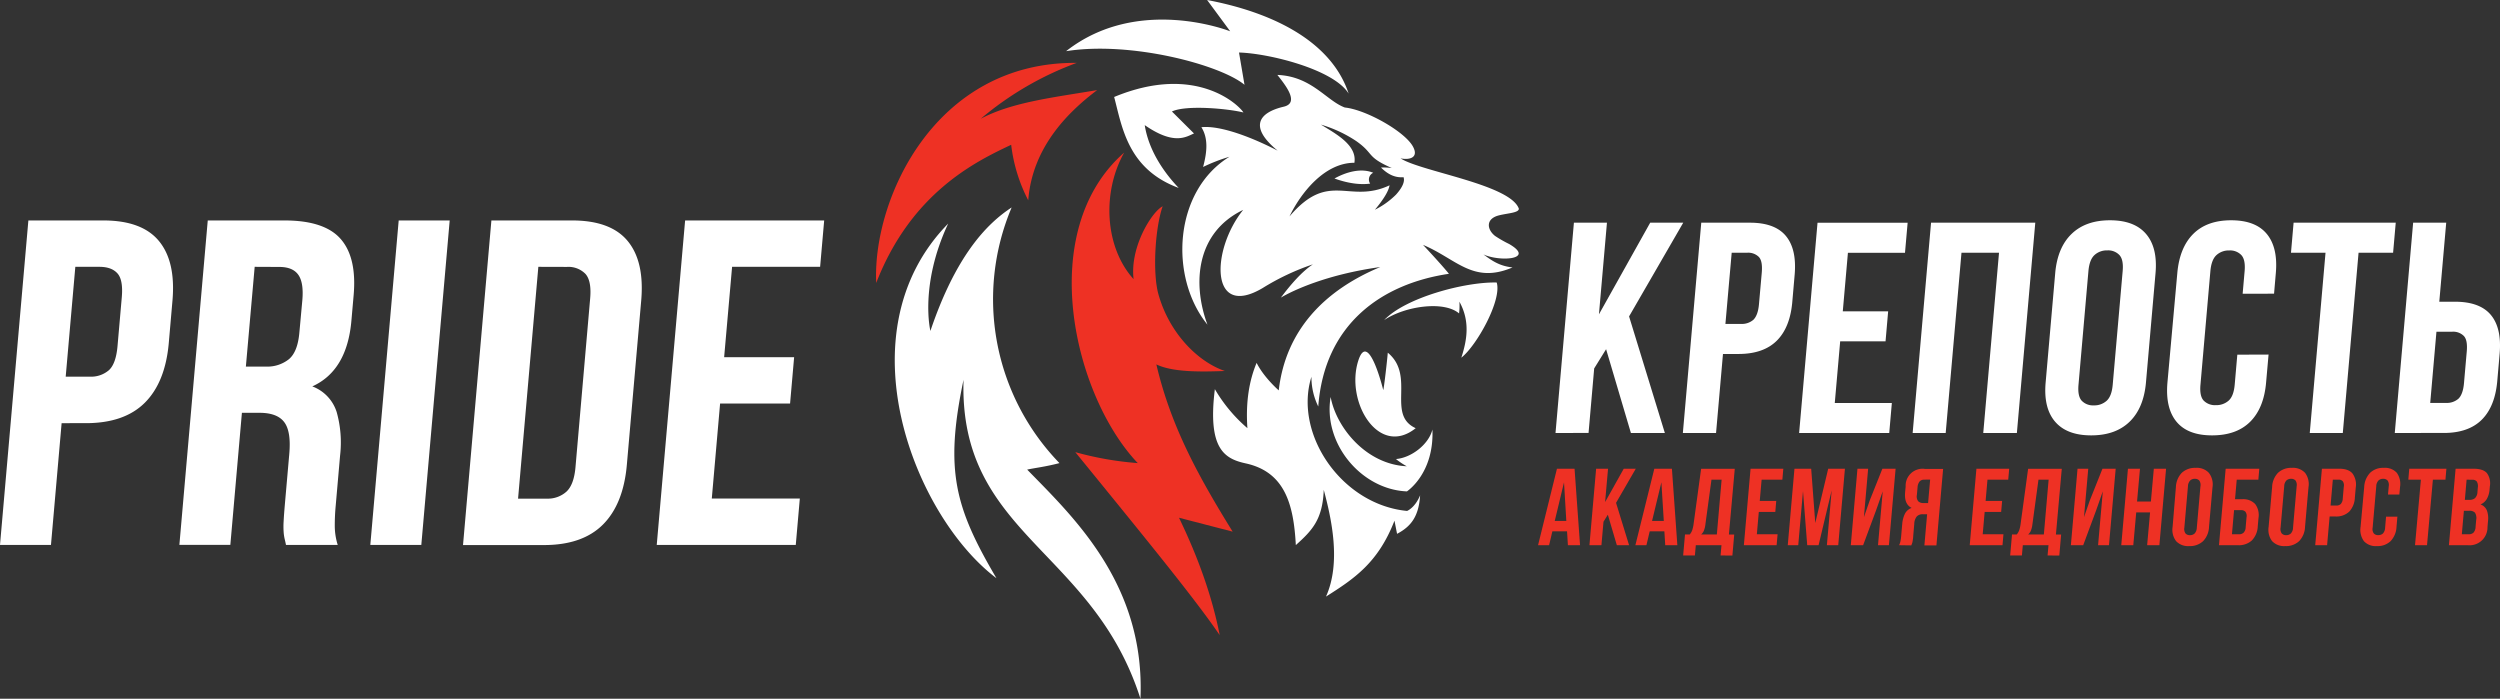 <?xml version="1.0" encoding="UTF-8"?> <svg xmlns="http://www.w3.org/2000/svg" viewBox="0 0 851.97 238.12"><rect x="0" y="0" width="851.97" height="238.12" fill="#333333" stroke="none"/> <defs> <style>.cls-1,.cls-3{fill:#fff;}.cls-2,.cls-4{fill:#ee3124;}.cls-3,.cls-4{fill-rule:evenodd;}</style> </defs> <g id="Слой_2" data-name="Слой 2"> <g id="Layer_1" data-name="Layer 1"> <path class="cls-1" d="M547.34,119l-4.06,6.55-1.92,22H530.1l6.27-71.66h11.26l-2.73,31.23,17.47-31.23h11.26l-18.46,31.94,12.19,39.72H555.79Z"></path> <path class="cls-1" d="M596.35,75.89q8.5,0,12.25,4.51t3,13.2l-.81,9.32q-.76,8.7-5.3,13.2t-13,4.51h-5.32l-2.36,26.92H573.5l6.27-71.66Zm-6.21,10.24L588,110.39h5.33a6,6,0,0,0,4.22-1.43c1-1,1.67-2.73,1.89-5.33l.95-10.74c.22-2.6-.1-4.37-1-5.33a5.15,5.15,0,0,0-4-1.43Z"></path> <path class="cls-1" d="M628,106.09h15.46l-.89,10.24H627.11l-1.84,21h19.45l-.89,10.24H613.12l6.27-71.66H650.1l-.9,10.24H629.75Z"></path> <path class="cls-1" d="M663.07,147.55H651.81l6.27-71.66H693.6l-6.27,71.66H675.87l5.37-61.42H668.45Z"></path> <path class="cls-1" d="M700.39,93.09q.76-8.7,5.57-13.36t13.1-4.66q8.3,0,12.29,4.66t3.23,13.36l-3.26,37.26q-.77,8.7-5.57,13.36t-13.1,4.66q-8.29,0-12.29-4.66t-3.23-13.36Zm7.94,38q-.35,3.88,1.1,5.48a5.32,5.32,0,0,0,4.11,1.58,6.26,6.26,0,0,0,4.39-1.58q1.73-1.59,2.06-5.48l3.39-38.7q.35-3.89-1.11-5.47a5.26,5.26,0,0,0-4.11-1.59,6.21,6.21,0,0,0-4.38,1.59c-1.16,1.06-1.84,2.88-2.07,5.47Z"></path> <path class="cls-1" d="M773.1,120.83l-.84,9.52q-.75,8.7-5.41,13.36t-13,4.66q-8.29,0-12.13-4.66t-3.08-13.36L742,93.09q.76-8.7,5.42-13.36t12.94-4.66q8.3,0,12.14,4.66t3.07,13.36l-.6,7H764.27l.67-7.68q.34-3.89-1.11-5.47a5.26,5.26,0,0,0-4.11-1.59,6.21,6.21,0,0,0-4.38,1.59q-1.73,1.59-2.07,5.47l-3.38,38.7q-.35,3.88,1.11,5.42a5.37,5.37,0,0,0,4.11,1.54,6.28,6.28,0,0,0,4.38-1.54q1.72-1.53,2.07-5.42l.89-10.24Z"></path> <path class="cls-1" d="M781.63,75.89h34.81l-.9,10.24H803.77l-5.37,61.42H787.14l5.37-61.42H780.74Z"></path> <path class="cls-1" d="M816.11,147.55l6.26-71.66h11.27l-2.36,26.93h5.32q8.5,0,12.25,4.5t3,13.21l-.81,9.31q-.76,8.7-5.3,13.21t-13,4.5Zm17.47-10.24a6,6,0,0,0,4.22-1.43c1-.95,1.68-2.73,1.9-5.32l.94-10.75c.23-2.59-.09-4.37-1-5.32a5.12,5.12,0,0,0-4-1.44h-5.33l-2.12,24.26Z"></path> <path class="cls-2" d="M538.46,185.8h-4.14l-.29-4.73h-5l-1.12,4.73h-3.76l6.44-26.06h6Zm-8.62-8.27h3.94L533,164.36Z"></path> <path class="cls-2" d="M547.93,175.41l-1.48,2.39-.7,8h-4.09l2.28-26.06H548l-1,11.36,6.35-11.36h4.1l-6.72,11.62,4.44,14.44H551Z"></path> <path class="cls-2" d="M571.62,185.8h-4.13l-.29-4.73h-5l-1.12,4.73h-3.76l6.45-26.06h6ZM563,177.53h4l-.82-13.17Z"></path> <path class="cls-2" d="M586.35,189.3l.31-3.5h-8.75l-.31,3.5h-4l.63-7.15h1.6a4.57,4.57,0,0,0,.85-1.45,11.44,11.44,0,0,0,.45-1.94l2.59-19h11.47l-2,22.41H591l-.62,7.15Zm-5.17-10.61a8.34,8.34,0,0,1-.55,2.23,3.59,3.59,0,0,1-.91,1.23h5.36l1.63-18.69h-3.46Z"></path> <path class="cls-2" d="M599.7,170.72h5.62l-.32,3.73h-5.62l-.67,7.63h7.07l-.33,3.72H594.29l2.28-26.06h11.16l-.32,3.72h-7.07Z"></path> <path class="cls-2" d="M618.62,178.24l4.41-18.5h5.7l-2.28,26.06h-3.87l1.63-18.69-4.46,18.69h-3.87l-1.44-18.43-1.62,18.43h-3.57l2.28-26.06h5.7Z"></path> <path class="cls-2" d="M634.93,185.8h-4.2L633,159.74h3.64l-1.44,16.49,2-5.73,4.29-10.76H646l-2.28,26.06H640l1.61-18.35-2.24,6.4Z"></path> <path class="cls-2" d="M647.18,185.8a6,6,0,0,0,.5-1.47,16.21,16.21,0,0,0,.22-1.7l.35-4a9.86,9.86,0,0,1,.89-3.48,4.12,4.12,0,0,1,2.32-2.06q-2.58-1.27-2.22-5.29l.18-2a5.77,5.77,0,0,1,6.59-6h6.18l-2.28,26.06h-4.1l.93-10.61h-1.41a2.76,2.76,0,0,0-2.11.74,4.26,4.26,0,0,0-.86,2.57l-.36,4.1c0,.52-.09,1-.13,1.3s-.1.63-.15.86a4.45,4.45,0,0,1-.18.55c-.06.15-.13.31-.19.49Zm8.62-22.34a2.08,2.08,0,0,0-1.64.64,3.52,3.52,0,0,0-.68,2l-.23,2.57a2.67,2.67,0,0,0,.46,2.16,2.39,2.39,0,0,0,1.76.6h1.6l.7-8Z"></path> <path class="cls-2" d="M676.67,170.72h5.63l-.33,3.73h-5.62l-.67,7.63h7.07l-.32,3.72H671.26l2.28-26.06h11.17l-.33,3.72h-7.07Z"></path> <path class="cls-2" d="M697.79,189.3l.31-3.5h-8.75l-.31,3.5h-4l.63-7.15h1.6a4.57,4.57,0,0,0,.85-1.45,11.44,11.44,0,0,0,.45-1.94l2.59-19h11.47l-2,22.41h1.78l-.62,7.15Zm-5.17-10.61a8.34,8.34,0,0,1-.55,2.23,3.59,3.59,0,0,1-.91,1.23h5.36l1.63-18.69h-3.46Z"></path> <path class="cls-2" d="M709.93,185.8h-4.2L708,159.74h3.65l-1.45,16.49,2-5.73,4.29-10.76H721l-2.28,26.06H715l1.61-18.35-2.24,6.4Z"></path> <path class="cls-2" d="M727,185.8h-4.1l2.28-26.06h4.1l-1,11.17H733l1-11.17h4.17l-2.28,26.06h-4.17l1-11.17H728Z"></path> <path class="cls-2" d="M741.52,166a7.41,7.41,0,0,1,2-4.86,6.58,6.58,0,0,1,4.77-1.7,5.54,5.54,0,0,1,4.46,1.7A6.38,6.38,0,0,1,754,166l-1.19,13.54a7.41,7.41,0,0,1-2,4.86,6.57,6.57,0,0,1-4.76,1.7,5.58,5.58,0,0,1-4.47-1.7,6.38,6.38,0,0,1-1.18-4.86Zm2.88,13.81a2.62,2.62,0,0,0,.41,2,1.93,1.93,0,0,0,1.49.57,2.29,2.29,0,0,0,1.6-.57,3.09,3.09,0,0,0,.75-2l1.23-14.07a2.64,2.64,0,0,0-.4-2,2,2,0,0,0-1.5-.57,2.26,2.26,0,0,0-1.59.57,3,3,0,0,0-.76,2Z"></path> <path class="cls-2" d="M756.2,185.8l2.28-26.06h11.46l-.32,3.72h-7.37l-.58,6.67h2.38a5.58,5.58,0,0,1,4.49,1.64,6.3,6.3,0,0,1,1.12,4.8l-.24,2.79a7.33,7.33,0,0,1-2,4.8,6.56,6.56,0,0,1-4.77,1.64Zm6.8-3.72a2.29,2.29,0,0,0,1.57-.53,2.76,2.76,0,0,0,.73-1.93l.29-3.31a2.48,2.48,0,0,0-.39-1.94,2,2,0,0,0-1.48-.52h-2.38l-.72,8.23Z"></path> <path class="cls-2" d="M774.31,166a7.37,7.37,0,0,1,2-4.86,6.54,6.54,0,0,1,4.76-1.7,5.58,5.58,0,0,1,4.47,1.7,6.37,6.37,0,0,1,1.17,4.86l-1.18,13.54a7.42,7.42,0,0,1-2,4.86,6.55,6.55,0,0,1-4.76,1.7,5.58,5.58,0,0,1-4.47-1.7,6.38,6.38,0,0,1-1.18-4.86Zm2.89,13.81a2.58,2.58,0,0,0,.4,2,1.93,1.93,0,0,0,1.49.57,2.29,2.29,0,0,0,1.6-.57,3,3,0,0,0,.75-2l1.23-14.07a2.64,2.64,0,0,0-.4-2,1.94,1.94,0,0,0-1.5-.57,2.28,2.28,0,0,0-1.59.57,3,3,0,0,0-.75,2Z"></path> <path class="cls-2" d="M797.26,159.74q3.09,0,4.46,1.64a6.43,6.43,0,0,1,1.09,4.8l-.3,3.39a7.46,7.46,0,0,1-1.93,4.8,6.45,6.45,0,0,1-4.74,1.64h-1.93l-.86,9.79H789l2.28-26.06ZM795,163.46l-.77,8.83h1.94a2.21,2.21,0,0,0,1.53-.52,3,3,0,0,0,.69-1.94l.34-3.91a2.52,2.52,0,0,0-.35-1.93,1.86,1.86,0,0,0-1.44-.53Z"></path> <path class="cls-2" d="M817,176.08l-.3,3.46a7.53,7.53,0,0,1-2,4.86,6.37,6.37,0,0,1-4.71,1.7,5.39,5.39,0,0,1-4.41-1.7,6.55,6.55,0,0,1-1.12-4.86L805.69,166a7.53,7.53,0,0,1,2-4.86,6.36,6.36,0,0,1,4.7-1.7,5.4,5.4,0,0,1,4.42,1.7A6.55,6.55,0,0,1,817.9,166l-.23,2.53H813.8l.25-2.79a2.64,2.64,0,0,0-.4-2,2,2,0,0,0-1.5-.57,2.26,2.26,0,0,0-1.59.57,3,3,0,0,0-.76,2l-1.23,14.07a2.54,2.54,0,0,0,.41,2,2,2,0,0,0,1.49.56,2.33,2.33,0,0,0,1.6-.56,3,3,0,0,0,.75-2l.32-3.73Z"></path> <path class="cls-2" d="M821.05,159.74H833.7l-.32,3.72H829.1l-2,22.34h-4.09l2-22.34h-4.28Z"></path> <path class="cls-2" d="M843,159.74c2.14,0,3.64.5,4.51,1.49a5.9,5.9,0,0,1,1,4.51l-.08.93a7.89,7.89,0,0,1-.92,3.31,4.52,4.52,0,0,1-2.18,1.93,3.61,3.61,0,0,1,2.18,2.07,7.61,7.61,0,0,1,.38,3.52l-.18,2.12A6.11,6.11,0,0,1,841,185.8h-6.44l2.28-26.06Zm-3.34,14.33-.7,8h2.35a2.29,2.29,0,0,0,1.63-.56,3.09,3.09,0,0,0,.71-2l.2-2.27a3.57,3.57,0,0,0-.39-2.5,2.47,2.47,0,0,0-2-.67Zm.93-10.61-.6,6.89h1.6a2.82,2.82,0,0,0,1.86-.59,3.1,3.1,0,0,0,.84-2.16l.12-1.46a3.06,3.06,0,0,0-.32-2,1.76,1.76,0,0,0-1.53-.64Z"></path> <path class="cls-1" d="M35.26,75.13q13.11,0,18.9,7t4.61,20.38l-1.25,14.37q-1.19,13.42-8.18,20.38t-20.12,6.95H21L17.37,185.7H0L9.67,75.13Zm-9.59,15.8-3.28,37.43H30.6a9.3,9.3,0,0,0,6.52-2.21q2.4-2.2,2.93-8.21l1.45-16.59q.53-6-1.5-8.21c-1.34-1.48-3.38-2.21-6.12-2.21Z"></path> <path class="cls-1" d="M97.46,185.7c-.15-.74-.3-1.43-.46-2.06a15.22,15.22,0,0,1-.34-2.37,27.14,27.14,0,0,1,0-3.63c.07-1.47.21-3.32.4-5.53l1.52-17.37q.69-7.74-1.73-10.9c-1.6-2.11-4.41-3.16-8.41-3.16h-6l-3.94,45H61.13L70.8,75.13H97q13.59,0,19.11,6.32t4.41,19.11l-.76,8.69q-1.48,17.06-13.33,22.43a13.76,13.76,0,0,1,8.31,8.76,38.42,38.42,0,0,1,1.16,14.77l-1.49,17.06a71.76,71.76,0,0,0-.32,7.19,21.92,21.92,0,0,0,1,6.24ZM86.79,90.93l-3,34h6.79a11.84,11.84,0,0,0,7.89-2.53q3-2.53,3.56-9.16l1-10.9c.35-4-.1-6.9-1.37-8.69s-3.42-2.68-6.48-2.68Z"></path> <path class="cls-1" d="M135.87,75.13h17.38L143.58,185.7H126.2Z"></path> <path class="cls-1" d="M167.46,75.13H195q13.11,0,18.9,7t4.61,20.38l-4.89,55.91q-1.19,13.42-8.18,20.38t-20.12,6.95H157.79Zm16,15.8-6.91,79h9.79a9.48,9.48,0,0,0,6.68-2.37q2.58-2.37,3.1-8.37l5-57.49c.35-4-.19-6.8-1.63-8.38a8.08,8.08,0,0,0-6.27-2.36Z"></path> <path class="cls-1" d="M246.78,121.73h23.85l-1.38,15.79H245.4l-2.83,32.38h30l-1.38,15.8H223.81l9.67-110.57h47.39l-1.38,15.8h-30Z"></path> <path class="cls-3" d="M363.31,17.44c22.08-3.51,52.63,4.66,60.8,11.46l-1.87-11c9.83.23,32.23,5.64,37.36,14C454.11,15.11,435.62,4.6,411.37,0l7.87,10.67S387.85-1.84,363.31,17.44Zm38.38,46.61c-17.36-6.4-19.29-20.77-22-31,28.13-11.67,42.78,3.06,44.05,5.28-5.57-1.37-19.68-2.59-24.36-.33l7.52,7.48c-2.65,1.13-6.72,4.15-16.79-2.84C391.62,52.27,397.82,60,401.69,64.05ZM323.13,76.19c-36.46,37.22-11.41,99.88,16.45,120.86-14.15-24.07-17.72-36.72-11.22-67.61-1.61,52.76,44.07,57.63,60.29,108.68,1.7-39-22.93-62-38.6-78.08,2.47-.56,6.12-.94,11-2.22A80.27,80.27,0,0,1,344.76,70.7c-8.71,5.67-19.14,16.76-27.69,42.08C317.07,112.78,313.26,97.28,323.13,76.19Zm155.18-15.8c-3.18.25-5.57-1.21-7.69-3.29a19,19,0,0,1,3.69.17c-8.89-3.92-5.88-4.81-12.15-9.21a44,44,0,0,0-12-5.59c5.1,3.14,12.39,7,11.4,13-10.16,0-18.24,10.24-22.12,18.29,13.52-15.86,20.18-4.09,34.11-10.61-.31,1.84-1.83,4.54-5,8.33a27.78,27.78,0,0,0,7.19-5.15C479,62.7,478.5,60.94,478.31,60.39Zm-23.54.44c3.84-2.14,9-3.71,13.21-1.95a2.53,2.53,0,0,0-1.05,3.7C464.17,62.94,460.14,62.77,454.77,60.83Zm24.74,113.29s2.66-1,4.45-5.31c-.46,7.08-3,10.56-7.86,13.11l-.88-4.48c-5.56,14.37-13.77,19.81-23.34,25.87,5.2-11.57,1.89-26.49-.76-36.38-.39,10.11-3.92,13.81-9.52,18.83-.74-13.91-3.74-24.94-17.11-27.85-7.24-1.58-13-5-10.48-25.29a52,52,0,0,0,11.09,13.29c-.61-8.75.56-16.1,3.14-22.25,2.49,5,7.54,9.38,7.54,9.38C438.12,112.66,451.21,99,470.39,91c-18,2.5-29.6,7.87-33.89,10.43,3.36-4.47,7.14-8.86,10.93-11.35a82.15,82.15,0,0,0-17.18,8.11c-18.06,10.67-17.53-13.11-6.59-26.66-16.05,7.7-17.4,25.1-12.17,39.12C398.38,94.52,399.9,65.15,419,53.41A59.86,59.86,0,0,0,410,56.9c1.39-5.19,1.78-9.76-.58-13.55,6.71-.71,17.88,3.77,26,8-9.78-8-6.67-12.95,2.09-15,5.34-1.27.76-7.09-2.2-10.82C447,26,452,34.31,458.3,36.64c7.26.74,20.49,8.21,23.23,13.33,2,3.67-1,4.64-4.24,4,6.9,4.49,37.38,8.87,40.31,17.14.07,1.43-3.8,1.53-6.8,2.29-4.56,1.17-4.1,4.79-1.31,7a41,41,0,0,0,4.8,2.75c9.07,5.26-3.08,6.16-8.76,3.55,2.73,2,5.33,3.95,9.92,4.44-13.52,5.76-19.11-2.93-30.5-7.69,0,0,6.2,6.59,8.83,9.86-23,3.42-42.44,17.18-44.53,45.22a22.78,22.78,0,0,1-2.33-10.13C440.81,148,457.31,172,479.51,174.12ZM498,121.9c5.3-4.17,13.89-19.68,12.06-25.62-10.68-.28-31.05,5.09-38.36,12.81,7.05-4.76,20.35-6.7,25.53-2.28a21.06,21.06,0,0,0,.12-4C501,109.42,500,115.76,498,121.9Zm-9.83,24.42c-1.28,5.23-7.36,9.74-12.45,10.11a24.93,24.93,0,0,0,3.68,2.47c-13.87-.65-24.05-13.26-25.93-23.62-2.7,15.88,10.48,31.57,26,32.18C479.44,167.46,488.79,161.43,488.15,146.32ZM462.86,123c-4.42,14,7,33,19.59,22.92-10.07-4.61.07-17.81-9.51-25.73-.14,2-1.29,12.16-1.55,12.73C471.38,132.9,466.31,112,462.86,123Z"></path> <path class="cls-4" d="M396.22,70.31c-2.65,7.61-3.43,22.83-1.46,29.91,3.66,13.16,13.29,23,22.65,26.21-7.55.27-17.6.54-23.34-2.25,5,21.41,14.64,38.62,26,57l-18.28-4.74c6.3,13.07,11.2,26.37,13.87,40C407,203.8,391.62,185,366.45,154.08a109.34,109.34,0,0,0,21.29,3.74C366,135,352.52,78.85,383.11,52c-7.55,13.42-6.72,32.14,3.2,43.13C385,84,392.71,72,396.22,70.31"></path> <path class="cls-4" d="M366.93,21.43c-48.36-.43-69.64,46.48-68.33,75,12-30.9,34.06-41.44,46-47.09a54.89,54.89,0,0,0,5.81,18.92c1.44-18.66,14.32-30.61,23.49-37.56-14.83,2.51-29,4.09-39.67,9.77A108.8,108.8,0,0,1,366.93,21.43Z"></path> </g> </g> </svg> 